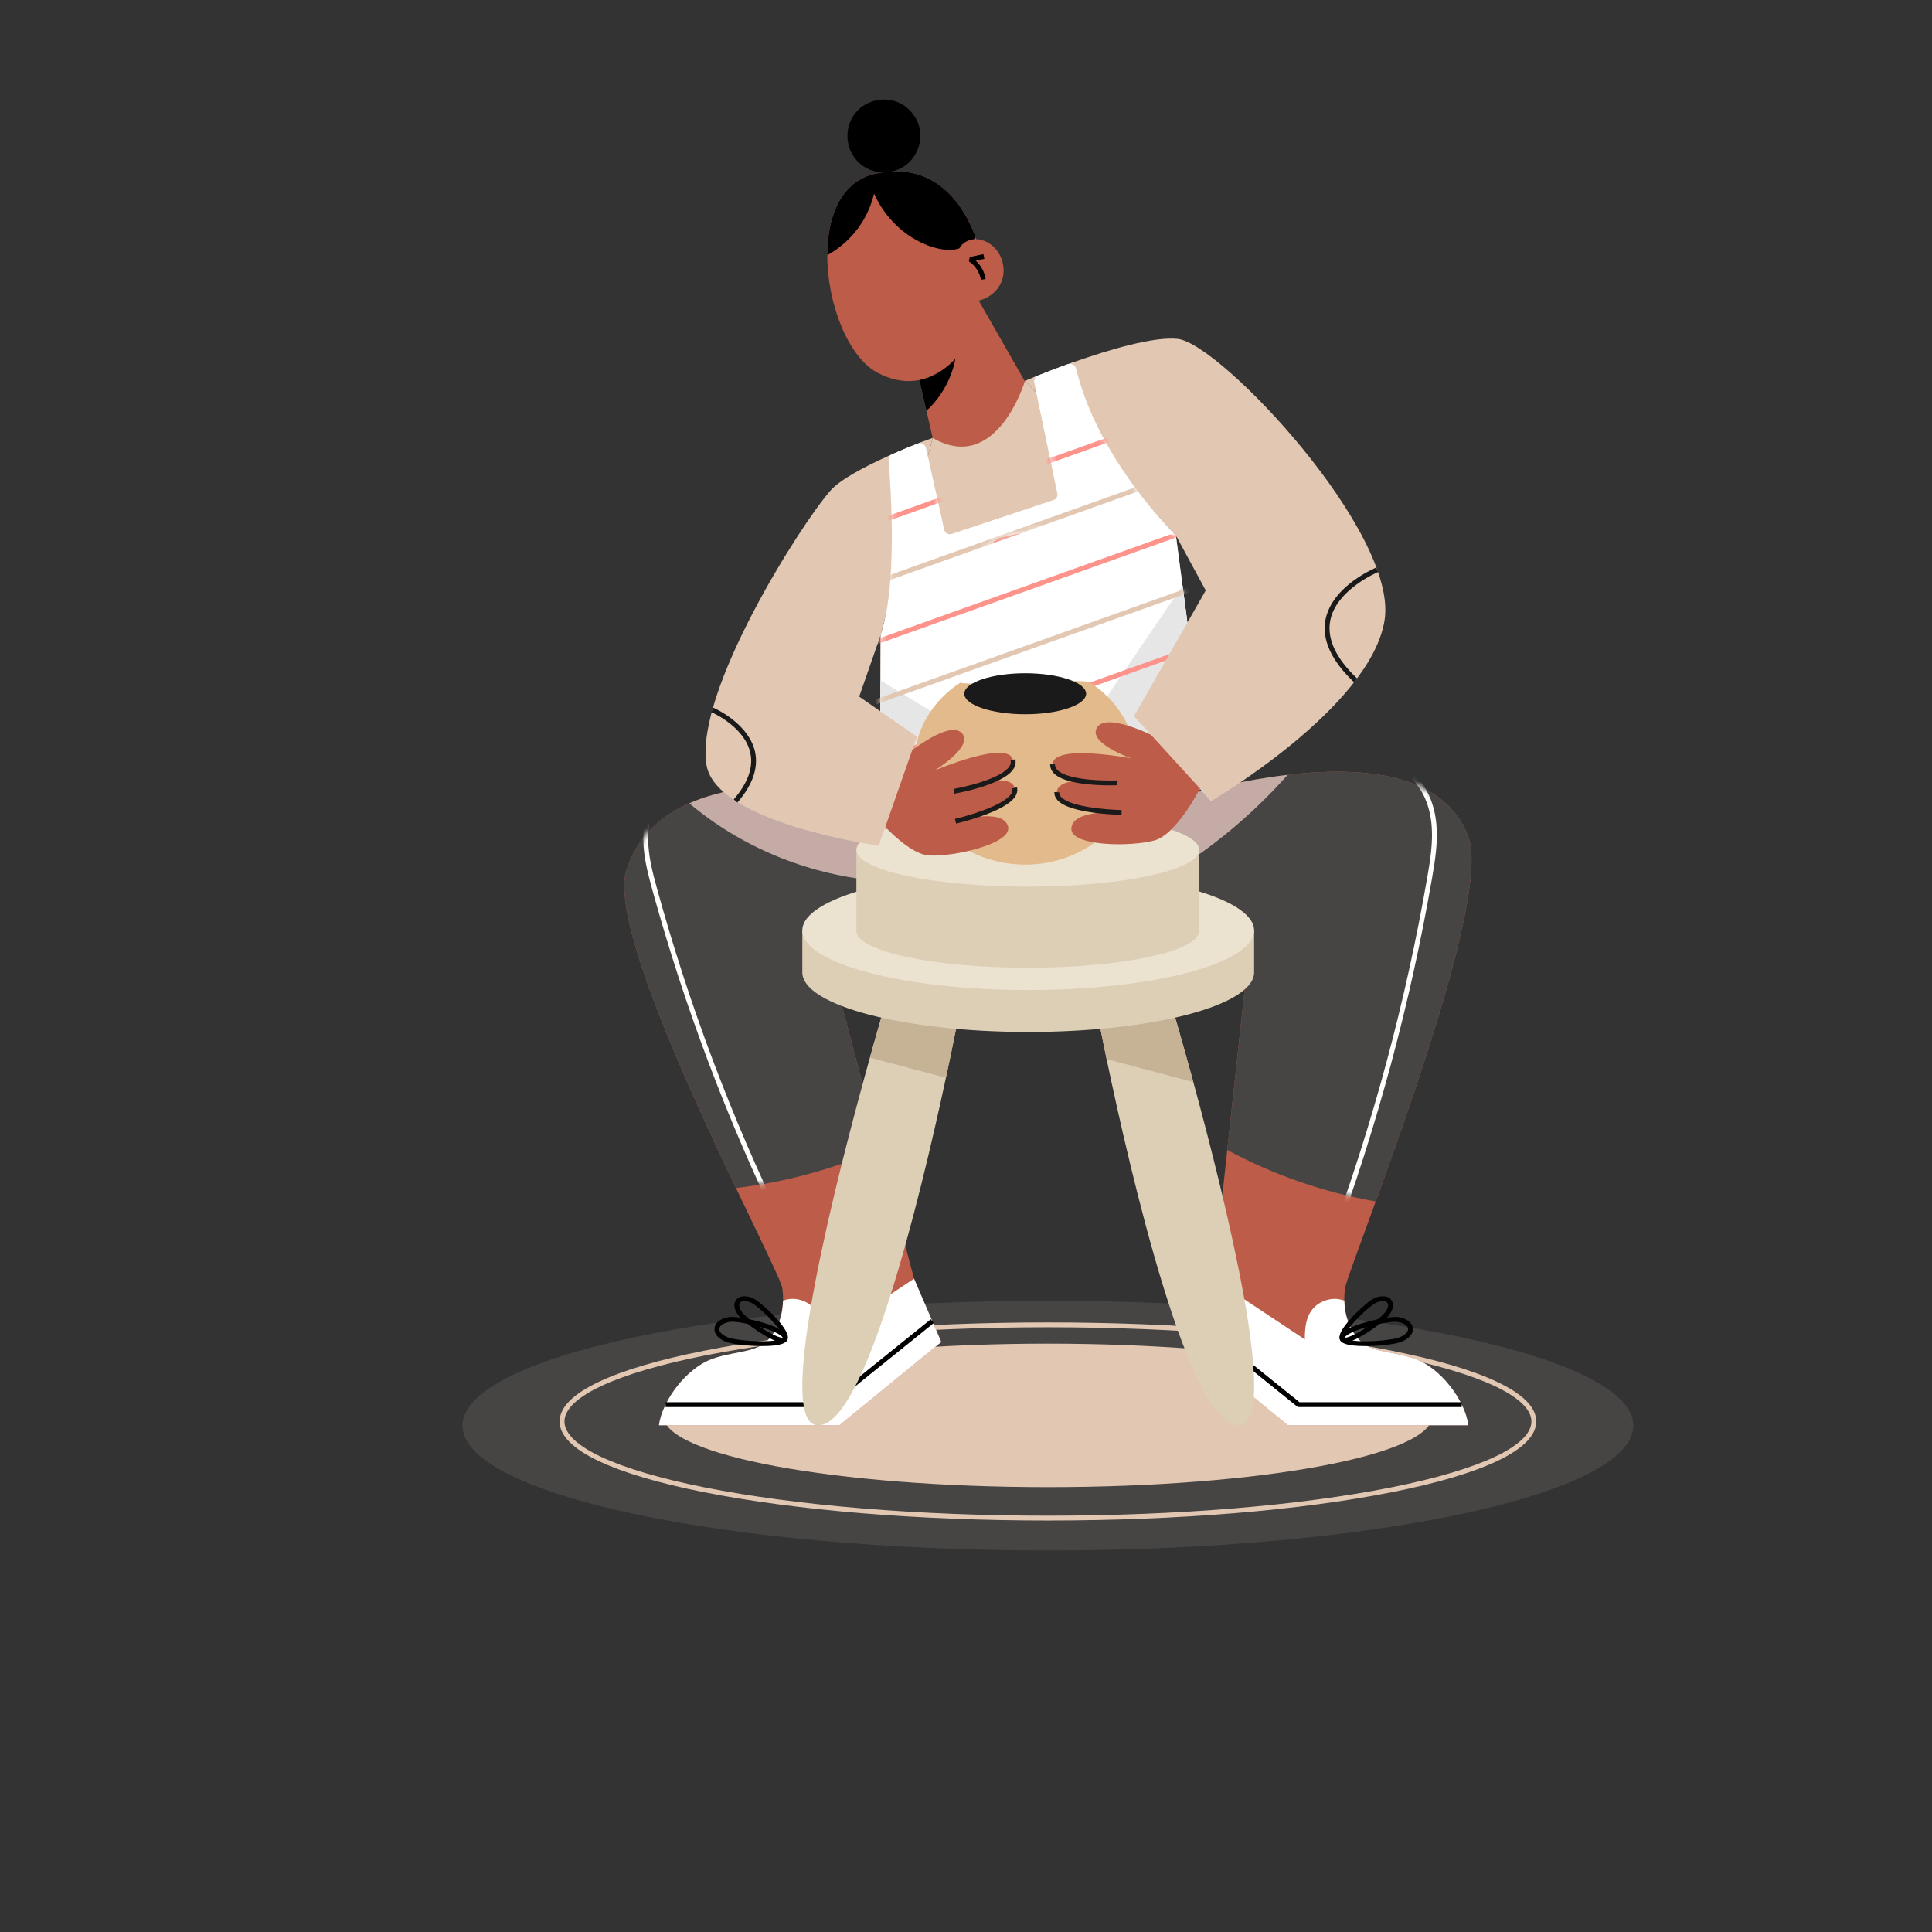 <svg width="330" height="330" viewBox="0 0 330 330" fill="none" xmlns="http://www.w3.org/2000/svg">
<rect x="0" y="0" width="330" height="330" fill="#333333" stroke="none"/>
<path d="M178.99 264.829C234.213 264.829 278.98 255.283 278.98 243.508C278.98 231.733 234.213 222.187 178.99 222.187C123.767 222.187 79 231.733 79 243.508C79 255.283 123.767 264.829 178.99 264.829Z" fill="#474444"/>
<path d="M178.992 253.85C215.258 253.85 244.657 248.401 244.657 241.679C244.657 234.956 215.258 229.507 178.992 229.507C142.726 229.507 113.327 234.956 113.327 241.679C113.327 248.401 142.726 253.85 178.992 253.85Z" fill="#E2C8B3"/>
<path d="M178.992 254.015C215.258 254.015 244.657 248.565 244.657 241.843C244.657 235.121 215.258 229.671 178.992 229.671C142.726 229.671 113.327 235.121 113.327 241.843C113.327 248.565 142.726 254.015 178.992 254.015Z" fill="#E2C8B3"/>
<path d="M178.994 259.714C156.799 259.714 135.929 257.994 120.227 254.872C112.573 253.35 106.556 251.574 102.346 249.594C97.861 247.486 95.587 245.199 95.587 242.797C95.587 240.395 97.861 238.108 102.346 236C106.557 234.02 112.573 232.245 120.227 230.722C135.929 227.601 156.799 225.881 178.994 225.881C201.19 225.881 222.06 227.6 237.761 230.722C245.416 232.244 251.432 234.02 255.642 236C260.128 238.108 262.401 240.395 262.401 242.797C262.401 245.199 260.127 247.486 255.642 249.594C251.432 251.574 245.416 253.349 237.761 254.872C222.059 257.994 201.19 259.714 178.994 259.714ZM178.994 226.707C156.852 226.707 136.038 228.421 120.388 231.533C105.151 234.563 96.412 238.669 96.412 242.798C96.412 246.927 105.151 251.033 120.388 254.063C136.038 257.175 156.851 258.889 178.994 258.889C201.137 258.889 221.951 257.175 237.6 254.063C252.838 251.033 261.577 246.927 261.577 242.798C261.577 238.669 252.838 234.562 237.6 231.533C221.951 228.42 201.137 226.707 178.994 226.707Z" fill="#E2C8B3"/>
<path d="M160.779 229.225L143.367 243.447H112.555C113.185 239.002 117.368 233.694 121.58 232.142C124.895 230.921 128.383 231.053 130.467 229.51C130.561 229.444 130.652 229.372 130.739 229.296C131.106 228.979 131.436 228.631 131.731 228.256C131.814 228.152 131.891 228.048 131.967 227.941C132.043 227.835 132.115 227.728 132.187 227.619C132.286 227.464 132.381 227.306 132.47 227.144C132.541 227.02 132.607 226.893 132.672 226.763C132.744 226.616 132.814 226.466 132.878 226.316C132.896 226.276 132.913 226.237 132.927 226.199V226.197C133.071 225.856 133.193 225.503 133.299 225.144C133.34 224.999 133.379 224.855 133.414 224.709C133.422 224.675 133.432 224.64 133.441 224.605C133.474 224.461 133.505 224.314 133.533 224.169C133.581 223.921 133.62 223.672 133.653 223.422C133.673 223.263 133.691 223.103 133.705 222.941C133.705 222.928 133.706 222.915 133.708 222.902C133.729 222.656 133.742 222.409 133.749 222.161C133.765 221.441 133.722 220.722 133.622 220.014C133.465 218.904 130.053 212.041 125.705 202.915C116.954 184.544 104.412 157 106.975 148.74C108.74 143.056 112.727 139.438 117.733 137.215C133.041 130.412 157.89 136.648 157.89 136.648L149.229 150.389L141.421 162.777L150.259 196.206L156.128 218.41L159.247 225.659L160.779 229.225Z" fill="#BD5C48"/>
<path d="M141.421 162.779L150.259 196.208C142.477 199.666 134.165 201.938 125.705 202.917C116.954 184.546 104.412 157.002 106.975 148.742C108.74 143.058 112.727 139.439 117.733 137.217C133.041 130.414 157.89 136.649 157.89 136.649L149.229 150.391L141.421 162.779Z" fill="#474444"/>
<path d="M160.776 229.226L143.364 243.447H112.551C113.182 239.002 117.364 233.694 121.576 232.143C125.04 230.867 128.692 231.069 130.736 229.297C132.751 227.55 133.677 224.861 133.744 222.163C134.05 222.046 134.369 221.96 134.696 221.909C136.327 221.658 138.07 222.311 139.136 223.574C140.308 224.965 140.489 226.783 140.489 228.788L156.125 218.413L160.776 229.226Z" fill="white"/>
<path d="M130.162 229.923C127.715 229.923 124.934 229.579 123.971 229.183C122.683 228.653 121.996 227.867 122.036 226.97C122.09 225.78 123.342 225.159 124.497 224.972C126.08 224.716 132.51 226.098 134.116 227.686C134.437 228.003 134.575 228.334 134.525 228.67C134.483 228.955 134.298 229.192 133.976 229.375C133.281 229.77 131.796 229.923 130.162 229.923ZM124.285 228.42C125.088 228.75 127.405 229.047 129.56 229.095C132.491 229.161 133.621 228.752 133.71 228.544C133.716 228.507 133.674 228.409 133.536 228.273C132.24 226.992 126.111 225.55 124.628 225.788C123.832 225.916 122.892 226.312 122.861 227.007C122.828 227.74 123.846 228.239 124.285 228.42Z" fill="black"/>
<path d="M133.645 229.327C133.635 229.327 133.625 229.327 133.615 229.327C131.86 229.292 127.059 225.912 126.144 224.694C125.399 223.702 125.232 222.784 125.677 222.108C126.265 221.213 127.51 221.303 128.48 221.686C129.789 222.205 134.026 226.135 134.526 228.055C134.63 228.454 134.582 228.779 134.384 229.023C134.269 229.162 134.049 229.326 133.645 229.327ZM127.14 222.232C126.811 222.232 126.522 222.322 126.366 222.561C126.032 223.069 126.56 223.875 126.803 224.198C127.245 224.786 128.814 226.017 130.375 227.001C132.621 228.416 133.566 228.558 133.748 228.492C133.756 228.465 133.763 228.383 133.717 228.227C133.259 226.662 129.406 222.94 128.175 222.454C127.854 222.326 127.476 222.232 127.14 222.232Z" fill="black"/>
<path d="M141.542 240.333H113.686V239.508H141.396L158.984 225.34L159.502 225.982L141.8 240.242L141.542 240.333Z" fill="black"/>
<mask id="mask0_2001_4" style="mask-type:luminance" maskUnits="userSpaceOnUse" x="106" y="134" width="52" height="69">
<path d="M141.421 162.78L150.259 196.209C142.477 199.667 134.165 201.939 125.705 202.918C116.954 184.547 104.412 157.003 106.975 148.743C108.74 143.059 112.727 139.44 117.733 137.218C133.041 130.415 157.89 136.65 157.89 136.65L149.229 150.392L141.421 162.78Z" fill="white"/>
</mask>
<g mask="url(#mask0_2001_4)">
<path d="M133.127 209.649C124.174 191.185 116.873 171.791 111.428 152.006C110.608 149.024 109.926 146.325 109.887 143.48C109.842 140.194 110.771 137.251 112.503 135.194L113.134 135.725C111.53 137.63 110.669 140.38 110.712 143.469C110.749 146.215 111.418 148.861 112.224 151.786C117.655 171.522 124.938 190.868 133.87 209.288L133.127 209.649Z" fill="white"/>
</g>
<path d="M157.895 136.649L149.234 150.391C137.742 149.257 126.57 144.662 117.738 137.217C133.046 130.414 157.895 136.649 157.895 136.649Z" fill="#C4ABA5"/>
<path d="M250.815 243.447H220.002L202.591 229.226L207.242 218.413L209.625 196.422L213.431 161.312L190.201 139.673C190.201 139.673 242.389 119.943 250.822 143.014C253.986 151.673 242.203 185.341 234.982 205.223C232.06 213.266 229.885 219.054 229.748 220.017C229.648 220.723 229.605 221.442 229.623 222.163C229.691 224.862 230.617 227.551 232.631 229.298C234.674 231.07 238.327 230.868 241.792 232.144C246.002 233.694 250.186 239.002 250.815 243.447Z" fill="#BD5C48"/>
<path d="M234.982 205.222C226.132 203.665 217.531 200.689 209.625 196.422L213.431 161.311L190.201 139.672C190.201 139.672 242.389 119.943 250.822 143.014C253.986 151.673 242.203 185.34 234.982 205.222Z" fill="#474444"/>
<path d="M202.588 229.226L220 243.447H250.813C250.182 239.002 245.999 233.694 241.788 232.143C238.324 230.867 234.672 231.07 232.628 229.298C230.613 227.551 229.687 224.862 229.62 222.163C229.313 222.046 228.994 221.96 228.668 221.91C227.036 221.658 225.293 222.311 224.228 223.574C223.056 224.965 222.874 226.783 222.874 228.789L207.239 218.413L202.588 229.226Z" fill="white"/>
<path d="M233.207 229.923C231.572 229.923 230.088 229.769 229.393 229.375C229.072 229.192 228.887 228.956 228.844 228.67C228.794 228.335 228.932 228.004 229.253 227.686C230.858 226.099 237.29 224.718 238.872 224.973C240.026 225.159 241.279 225.781 241.333 226.97C241.373 227.867 240.686 228.653 239.398 229.183C238.436 229.579 235.654 229.923 233.207 229.923ZM238.34 225.762C236.38 225.762 231.034 227.086 229.833 228.273C229.695 228.409 229.654 228.507 229.66 228.549C229.748 228.753 230.88 229.161 233.81 229.095C235.964 229.047 238.281 228.75 239.085 228.42C239.523 228.239 240.541 227.74 240.509 227.007C240.478 226.312 239.537 225.916 238.741 225.788C238.632 225.77 238.497 225.762 238.34 225.762Z" fill="black"/>
<path d="M229.719 229.327C229.315 229.327 229.095 229.163 228.981 229.023C228.783 228.78 228.735 228.454 228.839 228.055C229.34 226.135 233.576 222.204 234.885 221.687C235.855 221.303 237.099 221.213 237.688 222.108C238.132 222.784 237.966 223.702 237.221 224.694C236.305 225.913 231.504 229.292 229.75 229.327C229.74 229.326 229.729 229.327 229.719 229.327ZM229.617 228.492C229.799 228.557 230.743 228.415 232.989 227.001C234.551 226.018 236.12 224.786 236.561 224.198C236.804 223.875 237.332 223.069 236.999 222.561C236.682 222.078 235.826 222.201 235.189 222.454C233.961 222.939 230.109 226.659 229.649 228.225C229.602 228.382 229.609 228.465 229.617 228.492Z" fill="black"/>
<path d="M249.675 240.334H221.82L221.561 240.243L203.859 225.982L204.377 225.34L221.966 239.509H249.675V240.334Z" fill="black"/>
<mask id="mask1_2001_4" style="mask-type:luminance" maskUnits="userSpaceOnUse" x="190" y="131" width="62" height="75">
<path d="M234.978 205.222C226.128 203.665 217.527 200.689 209.621 196.422L213.427 161.311L190.197 139.672C190.197 139.672 242.385 119.943 250.817 143.014C253.982 151.673 242.198 185.34 234.978 205.222Z" fill="white"/>
</mask>
<g mask="url(#mask1_2001_4)">
<path d="M227.779 212.537L227.005 212.251C234.476 192.051 240.126 171.049 243.796 149.829C244.341 146.681 244.772 143.842 244.53 140.959C244.258 137.716 243.074 134.92 241.196 133.086L241.772 132.496C243.792 134.468 245.064 137.45 245.353 140.89C245.602 143.87 245.164 146.765 244.61 149.969C240.929 171.24 235.267 192.291 227.779 212.537Z" fill="white"/>
</g>
<path d="M219.947 132.349C214.216 138.811 207.544 144.444 200.201 148.991L190.197 139.672C190.197 139.672 204.892 134.116 219.947 132.349Z" fill="#C4ABA5"/>
<path d="M163.876 172.768C163.876 172.768 163.021 177.311 161.569 184.091C157.22 204.406 147.511 244.815 139.373 243.412C132.262 242.185 143.196 199.954 148.587 180.644C150.192 174.895 151.306 171.177 151.306 171.177L163.876 172.768Z" fill="#DDCEB6"/>
<path d="M211.889 243.412C203.297 244.894 192.958 199.783 189.017 180.9C187.98 175.923 187.386 172.768 187.386 172.768L199.956 171.177C199.956 171.177 201.63 176.765 203.832 184.833C209.455 205.452 218.523 242.268 211.889 243.412Z" fill="#DDCEB6"/>
<path d="M163.881 172.768C163.881 172.768 163.026 177.311 161.573 184.091L148.592 180.644C150.197 174.895 151.311 171.177 151.311 171.177L163.881 172.768Z" fill="#C6B295"/>
<path d="M203.832 184.833L189.017 180.9C187.98 175.923 187.386 172.768 187.386 172.768L199.956 171.177C199.956 171.177 201.629 176.764 203.832 184.833Z" fill="#C6B295"/>
<path d="M137.043 166.085C137.043 171.709 154.318 176.268 175.627 176.268C196.935 176.268 214.211 171.709 214.211 166.085V158.926H137.043V166.085Z" fill="#DDCEB6"/>
<path d="M175.627 169.109C196.937 169.109 214.211 164.55 214.211 158.926C214.211 153.302 196.937 148.742 175.627 148.742C154.318 148.742 137.043 153.302 137.043 158.926C137.043 164.55 154.318 169.109 175.627 169.109Z" fill="#ECE2D0"/>
<path d="M146.277 159.004C146.277 162.475 159.384 165.289 175.553 165.289C191.722 165.289 204.829 162.475 204.829 159.004V145.241H146.278L146.277 159.004Z" fill="#DDCEB6"/>
<path d="M175.553 151.446C191.722 151.446 204.829 148.633 204.829 145.162C204.829 141.691 191.722 138.877 175.553 138.877C159.384 138.877 146.277 141.691 146.277 145.162C146.277 148.633 159.384 151.446 175.553 151.446Z" fill="#ECE2D0"/>
<path d="M176.73 68.064L177.466 75.787L159.122 81.059L159.308 74.8L156.234 61.387L165.757 48.864L176.73 68.064Z" fill="#BD5C48"/>
<path d="M163.436 58.77C163.379 63.069 161.391 67.256 158.246 70.172L156.326 61.792L159.161 58.042C160.594 58.284 161.977 58.533 163.436 58.77Z" fill="black"/>
<path d="M166.643 40.555C166.672 40.629 166.697 40.703 166.721 40.775C166.725 40.784 166.73 40.796 166.732 40.806C166.744 40.834 166.754 40.861 166.763 40.889L166.777 40.938L166.799 40.993L166.865 41.205C166.926 41.405 166.979 41.578 167.025 41.724C167.084 41.923 167.118 42.061 167.136 42.129C167.148 42.162 167.151 42.176 167.151 42.176L167.035 43.035L164.925 59.101C164.925 59.101 159.219 68.64 149.843 63.643C144.821 60.956 141.287 51.76 141.309 43.581C141.31 43.289 141.314 42.998 141.324 42.709C141.338 42.44 141.349 42.175 141.366 41.912L141.371 41.808L141.372 41.795C141.375 41.716 141.383 41.638 141.387 41.559C141.393 41.504 141.396 41.452 141.404 41.398C141.425 41.146 141.45 40.892 141.481 40.642C141.504 40.429 141.532 40.215 141.566 40.004C141.58 39.91 141.593 39.821 141.612 39.731C141.637 39.546 141.668 39.366 141.7 39.184C142.229 36.324 143.325 33.811 145.101 32.056C145.504 31.656 145.941 31.293 146.415 30.979C146.634 30.833 146.858 30.698 147.092 30.572C147.278 30.47 147.474 30.373 147.67 30.29C148.182 30.055 148.731 29.87 149.317 29.735C149.369 29.722 149.422 29.709 149.477 29.694C154.46 28.566 158.139 29.832 160.805 31.921C164.113 34.509 165.868 38.382 166.643 40.555Z" fill="#BD5C48"/>
<path d="M151.209 54.544C150.866 54.544 150.526 54.442 150.237 54.248C149.837 53.978 149.566 53.549 149.493 53.072L148.57 47.047L149.386 46.922L150.308 52.947C150.347 53.202 150.485 53.42 150.698 53.564C150.91 53.708 151.165 53.754 151.415 53.695L151.604 54.498C151.475 54.529 151.342 54.544 151.209 54.544Z" fill="#BD5C48"/>
<path d="M153.529 46.514C153.635 46.962 153.981 47.265 154.301 47.19C154.622 47.114 154.796 46.689 154.691 46.24C154.585 45.791 154.239 45.488 153.919 45.563C153.598 45.64 153.424 46.065 153.529 46.514Z" fill="#BD5C48"/>
<path d="M144.703 48.591C144.809 49.04 145.154 49.343 145.475 49.268C145.796 49.193 145.97 48.768 145.865 48.318C145.759 47.869 145.413 47.566 145.092 47.642C144.772 47.718 144.597 48.142 144.703 48.591Z" fill="#BD5C48"/>
<path d="M154.632 42.242C154.898 42.247 155.168 42.267 155.397 42.348C155.627 42.429 155.81 42.581 155.816 42.76C155.827 43.056 155.389 43.282 154.981 43.413C154.109 43.694 153.137 43.816 152.204 43.759C151.874 43.739 151.509 43.678 151.361 43.483C151.017 43.03 151.918 42.654 152.295 42.541C153.028 42.321 153.858 42.227 154.632 42.242Z" fill="#BD5C48"/>
<path d="M145.301 44.181C145.529 44.148 145.764 44.129 145.971 44.171C146.177 44.214 146.354 44.326 146.381 44.489C146.426 44.757 146.076 45.024 145.742 45.2C145.026 45.578 144.205 45.823 143.396 45.901C143.11 45.929 142.789 45.924 142.639 45.767C142.289 45.401 143.017 44.933 143.328 44.778C143.931 44.476 144.634 44.275 145.301 44.181Z" fill="#BD5C48"/>
<path d="M153.434 56.6L152.968 55.919C153.514 55.545 153.742 54.748 153.477 54.143L154.232 53.811C154.656 54.779 154.306 56.004 153.434 56.6Z" fill="#BD5C48"/>
<path d="M166.643 40.555C166.105 41.217 165.447 41.771 164.676 42.137C162.811 43.023 160.589 42.699 158.651 41.986C154.49 40.457 151.092 37.107 149.294 33.067C148.868 34.867 148.14 36.594 147.139 38.148C145.684 40.404 143.657 42.285 141.309 43.581C141.31 43.289 141.314 42.998 141.324 42.709C141.337 42.44 141.349 42.175 141.366 41.912L141.37 41.808L141.371 41.795C141.374 41.716 141.382 41.638 141.386 41.559C141.392 41.504 141.396 41.452 141.403 41.398C141.425 41.146 141.45 40.892 141.481 40.642C141.503 40.429 141.531 40.215 141.565 40.004C141.58 39.91 141.592 39.821 141.611 39.731C141.636 39.546 141.667 39.366 141.699 39.184C142.228 36.324 143.325 33.811 145.1 32.056C145.503 31.656 145.94 31.293 146.414 30.979C146.633 30.833 146.857 30.698 147.091 30.572C147.277 30.47 147.473 30.373 147.669 30.29C148.182 30.055 148.73 29.87 149.316 29.735C149.368 29.722 149.421 29.709 149.477 29.694C154.46 28.566 158.138 29.832 160.804 31.921C164.112 34.509 165.868 38.382 166.643 40.555Z" fill="black"/>
<path d="M163.675 42.824C164.015 41.808 165.001 41.08 166.059 40.906C167.116 40.733 168.218 41.064 169.103 41.667C171.127 43.045 171.982 45.91 171.043 48.171C170.105 50.432 167.474 51.85 165.069 51.391" fill="#BD5C48"/>
<path d="M167.546 47.789C167.342 46.519 166.575 45.344 165.495 44.646L165.634 43.895L167.97 43.406L168.139 44.213L166.671 44.52C167.556 45.343 168.169 46.464 168.36 47.657L167.546 47.789Z" fill="black"/>
<path d="M206.809 136.71L204.994 134.724C204.486 135.648 203.727 136.955 202.816 138.288C201.232 140.611 199.179 143 197.193 143.548C196.916 143.627 196.605 143.693 196.275 143.759C196.262 143.766 196.249 143.766 196.236 143.766L192.705 144.162C190.784 144.254 188.712 144.188 186.983 143.904C186.448 144.294 185.894 144.65 185.313 144.98L169.07 146.789C167.823 146.412 166.635 145.917 165.519 145.323C163.031 145.911 160.411 146.221 158.708 146.122C157.263 146.036 155.6 145.066 154.029 143.825C153.019 143.033 152.055 142.122 151.211 141.264L150.306 143.832L150.379 121.497L150.392 116.204L150.412 108.509V108.489L151.184 105.558L151.257 105.288L154.577 92.721L159.309 74.802C170.285 81.165 175.076 65.048 175.076 65.048L177.023 67.047L199.681 90.26C199.688 90.273 199.701 90.279 199.714 90.293L199.78 90.365L200.803 91.415L200.849 91.461L201.978 100.021L202.809 106.337V106.344L206.809 136.71Z" fill="#E2C8B3"/>
<path d="M206.809 136.711L204.994 134.724C204.638 135.378 204.149 136.216 203.575 137.127L184.699 139.503H184.692L172.152 141.087L153.54 143.43C152.709 142.737 151.917 141.984 151.211 141.265L150.306 143.839L150.379 121.498L150.419 108.489C150.749 107.519 151.026 106.443 151.257 105.288L151.263 105.282C152.986 96.728 152.22 83.799 151.725 77.892V77.885C151.877 77.819 152.036 77.747 152.187 77.681C152.339 77.615 152.491 77.549 152.636 77.483C153.237 77.219 153.824 76.968 154.385 76.737C155.784 76.149 157.012 75.668 157.89 75.331L158.471 77.958L161.5 91.58L180.805 85.145L177.023 67.048L176.489 64.474C177.234 64.17 178.257 63.768 179.459 63.306C180.666 62.844 182.052 62.329 183.544 61.801V61.808C186.309 75.153 196.249 86.624 199.681 90.26C199.688 90.273 199.701 90.28 199.714 90.293L199.78 90.366L200.803 91.415L200.849 91.461L202.816 106.325V106.344L206.809 136.711Z" fill="white"/>
<path d="M166.965 126.309L154.029 143.826C153.019 143.034 152.055 142.123 151.211 141.265L150.306 143.832L150.379 121.498L150.392 116.205L159.005 121.458L166.965 126.309Z" fill="#E6E6E6"/>
<path d="M206.806 136.711L204.991 134.724C204.483 135.648 203.724 136.955 202.813 138.288L186.049 123.445L189.105 118.943L201.975 100.021L202.807 106.337V106.344L206.806 136.711Z" fill="#E6E6E6"/>
<mask id="mask2_2001_4" style="mask-type:luminance" maskUnits="userSpaceOnUse" x="150" y="61" width="57" height="96">
<path d="M206.813 136.716L202.814 106.342V106.341L200.854 91.463L200.804 91.413C200.677 91.288 200.316 90.93 199.78 90.364L199.712 90.293C199.701 90.281 199.69 90.271 199.681 90.26C196.25 86.62 186.309 75.146 183.545 61.804C180.559 62.855 177.988 63.865 176.486 64.473L177.024 67.047L180.806 85.146L161.501 91.581L158.473 77.956L157.891 75.333C156.482 75.872 154.182 76.786 151.728 77.888C151.79 78.633 151.857 79.49 151.922 80.436C152.21 84.607 152.475 90.509 152.241 96.176C152.239 96.228 152.237 96.281 152.234 96.333C152.232 96.376 152.23 96.419 152.228 96.462C152.089 99.599 151.793 102.654 151.259 105.29C151.258 105.295 151.258 105.298 151.256 105.303C151.025 106.455 150.746 107.524 150.416 108.488L150.378 121.5L150.311 143.838V143.839L178.991 156.698L206.813 136.716Z" fill="white"/>
</mask>
<g mask="url(#mask2_2001_4)">
<path d="M243.951 55.162L118.203 100.069L118.48 100.846L244.229 55.939L243.951 55.162Z" fill="#FE938C"/>
<path d="M243.575 65.501L117.812 110.408L118.09 111.185L243.852 66.278L243.575 65.501Z" fill="#FE938C"/>
<path d="M243.158 75.829L117.409 120.736L117.687 121.513L243.435 76.606L243.158 75.829Z" fill="#FE938C"/>
<path d="M242.785 86.169L117.023 131.076L117.301 131.853L243.063 86.946L242.785 86.169Z" fill="#E2C8B3"/>
<path d="M242.391 96.503L116.629 141.41L116.906 142.187L242.668 97.28L242.391 96.503Z" fill="#FE938C"/>
</g>
<path d="M164.147 116.519C159.303 119.628 156.142 124.74 156.142 130.521C156.142 139.999 164.638 147.682 175.117 147.682C185.597 147.682 194.092 139.999 194.092 130.521C194.092 124.74 190.931 119.628 186.088 116.519C185 115.82 163 117.316 164.147 116.519Z" fill="#E3BA8B"/>
<path d="M185.514 118.497C185.514 120.431 180.804 122 175.113 122C169.421 122 164.711 120.432 164.711 118.497C164.711 116.563 169.421 114.994 175.113 114.994C180.804 114.994 185.514 116.561 185.514 118.497Z" fill="#1A1A1A"/>
<path d="M205.691 133.403C205.691 133.403 201.304 142.419 197.201 143.548C193.098 144.677 182.873 144.545 182.989 141.534C183.121 138.102 191.577 138.77 191.577 138.77C191.577 138.77 180.348 138.599 180.515 135.309C180.681 132.02 190.766 133.713 190.766 133.713C190.766 133.713 179.715 134.153 179.793 130.558C179.871 126.964 193.258 129.548 193.258 129.548C193.258 129.548 185.524 126.839 187.455 124.16C189.387 121.481 198.581 126.476 198.581 126.476" fill="#BD5C48"/>
<path d="M189.612 134.145C187.225 134.145 181.891 133.935 180.06 132.136C179.594 131.679 179.364 131.145 179.376 130.55L180.201 130.568C180.193 130.931 180.335 131.252 180.637 131.548C181.481 132.377 183.481 132.945 186.419 133.19C188.693 133.38 190.725 133.303 190.745 133.301L190.777 134.126C190.705 134.129 190.27 134.145 189.612 134.145Z" fill="#1A1A1A"/>
<path d="M191.565 139.182C191.209 139.177 182.825 139.023 180.656 136.707C180.259 136.283 180.072 135.806 180.097 135.289L180.922 135.331C180.907 135.62 181.017 135.885 181.259 136.143C182.862 137.855 189.251 138.322 191.578 138.357L191.565 139.182Z" fill="#1A1A1A"/>
<path d="M148.285 137.974C148.285 137.974 154.46 145.873 158.708 146.119C162.957 146.364 172.928 144.097 172.185 141.178C171.339 137.849 163.209 140.27 163.209 140.27C163.209 140.27 174.154 137.755 173.303 134.574C172.452 131.392 162.945 135.157 162.945 135.157C162.945 135.157 173.843 133.276 173.015 129.777C172.187 126.279 159.637 131.606 159.637 131.606C159.637 131.606 166.634 127.339 164.184 125.123C161.735 122.907 153.789 129.715 153.789 129.715" fill="#BD5C48"/>
<path d="M163.017 135.563L162.877 134.75C162.897 134.747 164.9 134.397 167.084 133.736C169.906 132.881 171.743 131.908 172.395 130.921C172.628 130.568 172.7 130.225 172.616 129.871L173.419 129.681C173.556 130.261 173.443 130.831 173.083 131.375C171.277 134.11 163.353 135.505 163.017 135.563Z" fill="#1A1A1A"/>
<path d="M163.303 140.673L163.118 139.869C165.386 139.348 171.537 137.554 172.746 135.546C172.928 135.243 172.98 134.961 172.906 134.681L173.703 134.468C173.837 134.968 173.752 135.473 173.453 135.971C171.816 138.69 163.65 140.593 163.303 140.673Z" fill="#1A1A1A"/>
<path d="M148.396 28.904C150.474 29.846 153.068 29.526 154.854 28.107C156.641 26.687 157.538 24.232 157.088 21.995C156.665 19.884 155.068 18.049 153.037 17.337C151.005 16.625 148.613 17.062 146.963 18.445C143.469 21.379 144.239 27.017 148.396 28.904Z" fill="black"/>
<path d="M150.416 108.487L146.756 118.987L150.376 121.499H150.377L156.62 125.83L150.31 143.837V143.838L150.097 144.446C150.097 144.446 122.253 140.627 120.661 130.603C118.673 118.069 136.75 89.59 141.822 83.825C143.552 81.861 147.833 79.639 151.727 77.888C154.181 76.786 156.481 75.872 157.89 75.332C158.772 74.993 159.306 74.799 159.306 74.799L158.472 77.956L151.262 105.28L151.258 105.29L150.416 108.487Z" fill="#E2C8B3"/>
<path d="M236.495 105.942C234.109 120.899 206.9 136.81 206.9 136.81L206.815 136.715L193.694 122.329L202.815 106.342V106.34L205.947 100.849L200.855 91.462L200.805 91.412L199.781 90.363L199.713 90.292C199.702 90.28 199.691 90.27 199.682 90.259L177.026 67.045L175.079 65.05C175.079 65.05 175.594 64.832 176.488 64.471C177.99 63.864 180.56 62.854 183.547 61.803C189.501 59.707 197.107 57.447 201.174 57.889C208.491 58.687 238.882 90.986 236.495 105.942Z" fill="#E2C8B3"/>
<path d="M200.855 91.462L183.631 89.129C183.509 89.113 183.385 89.117 183.265 89.143L170.666 91.855C170.499 91.89 170.343 91.966 170.212 92.076L152.969 106.371C152.195 107.013 151.051 106.322 151.25 105.337C151.252 105.326 151.254 105.314 151.256 105.303C151.258 105.298 151.258 105.295 151.26 105.289C152.921 97.086 152.278 84.831 151.789 78.636C151.753 78.186 152.006 77.763 152.42 77.581C154.029 76.872 155.539 76.255 156.733 75.783C157.341 75.543 158.019 75.904 158.16 76.542L158.474 77.956L161.246 90.43C161.383 91.045 162.022 91.406 162.62 91.207L179.908 85.444C180.421 85.274 180.723 84.746 180.613 84.218L177.024 67.046L176.668 65.344C176.563 64.839 176.835 64.331 177.315 64.139C178.611 63.624 180.386 62.938 182.409 62.208C183.008 61.992 183.656 62.348 183.805 62.966C186.883 75.808 196.35 86.726 199.681 90.259C199.691 90.271 199.7 90.281 199.712 90.292C200.364 90.984 200.773 91.383 200.844 91.452C200.851 91.46 200.855 91.462 200.855 91.462Z" fill="white"/>
<path d="M231.255 116.507C227.394 112.834 225.76 109.257 226.399 105.876C226.854 103.471 228.506 101.16 231.177 99.195C233.172 97.727 235.008 96.971 235.085 96.94L235.397 97.705C235.325 97.734 228.216 100.693 227.209 106.033C226.627 109.12 228.179 112.443 231.823 115.909L231.255 116.507Z" fill="#1A1A1A"/>
<path d="M125.95 137.08L125.327 136.54C127.773 133.715 128.72 131.018 128.143 128.522C127.113 124.072 121.565 121.664 121.509 121.64L121.832 120.881C121.893 120.907 123.344 121.531 124.949 122.752C127.097 124.386 128.479 126.316 128.947 128.335C129.587 131.103 128.579 134.045 125.95 137.08Z" fill="#1A1A1A"/>
<mask id="mask3_2001_4" style="mask-type:luminance" maskUnits="userSpaceOnUse" x="150" y="61" width="51" height="48">
<path d="M200.849 91.463L183.441 89.105L170.406 91.91L150.412 108.487C150.742 107.524 151.02 106.455 151.251 105.303C151.253 105.298 151.253 105.295 151.254 105.29C152.986 96.742 152.215 83.795 151.723 77.888C154.177 76.786 156.477 75.872 157.886 75.332L158.468 77.956L161.496 91.58L180.801 85.145L177.02 67.046L176.482 64.472C177.983 63.865 180.554 62.855 183.54 61.804C186.304 75.146 196.245 86.62 199.676 90.26C199.686 90.272 199.696 90.281 199.707 90.293C200.359 90.984 200.768 91.383 200.839 91.452C200.846 91.46 200.849 91.463 200.849 91.463Z" fill="white"/>
</mask>
<g mask="url(#mask3_2001_4)">
<path d="M243.947 55.163L118.198 100.07L118.476 100.847L244.225 55.94L243.947 55.163Z" fill="#FE938C"/>
<path d="M243.574 65.501L117.812 110.409L118.09 111.186L243.852 66.278L243.574 65.501Z" fill="#E2C8B3"/>
<path d="M243.149 75.829L117.4 120.736L117.678 121.513L243.426 76.606L243.149 75.829Z" fill="#FE938C"/>
</g>
</svg>
